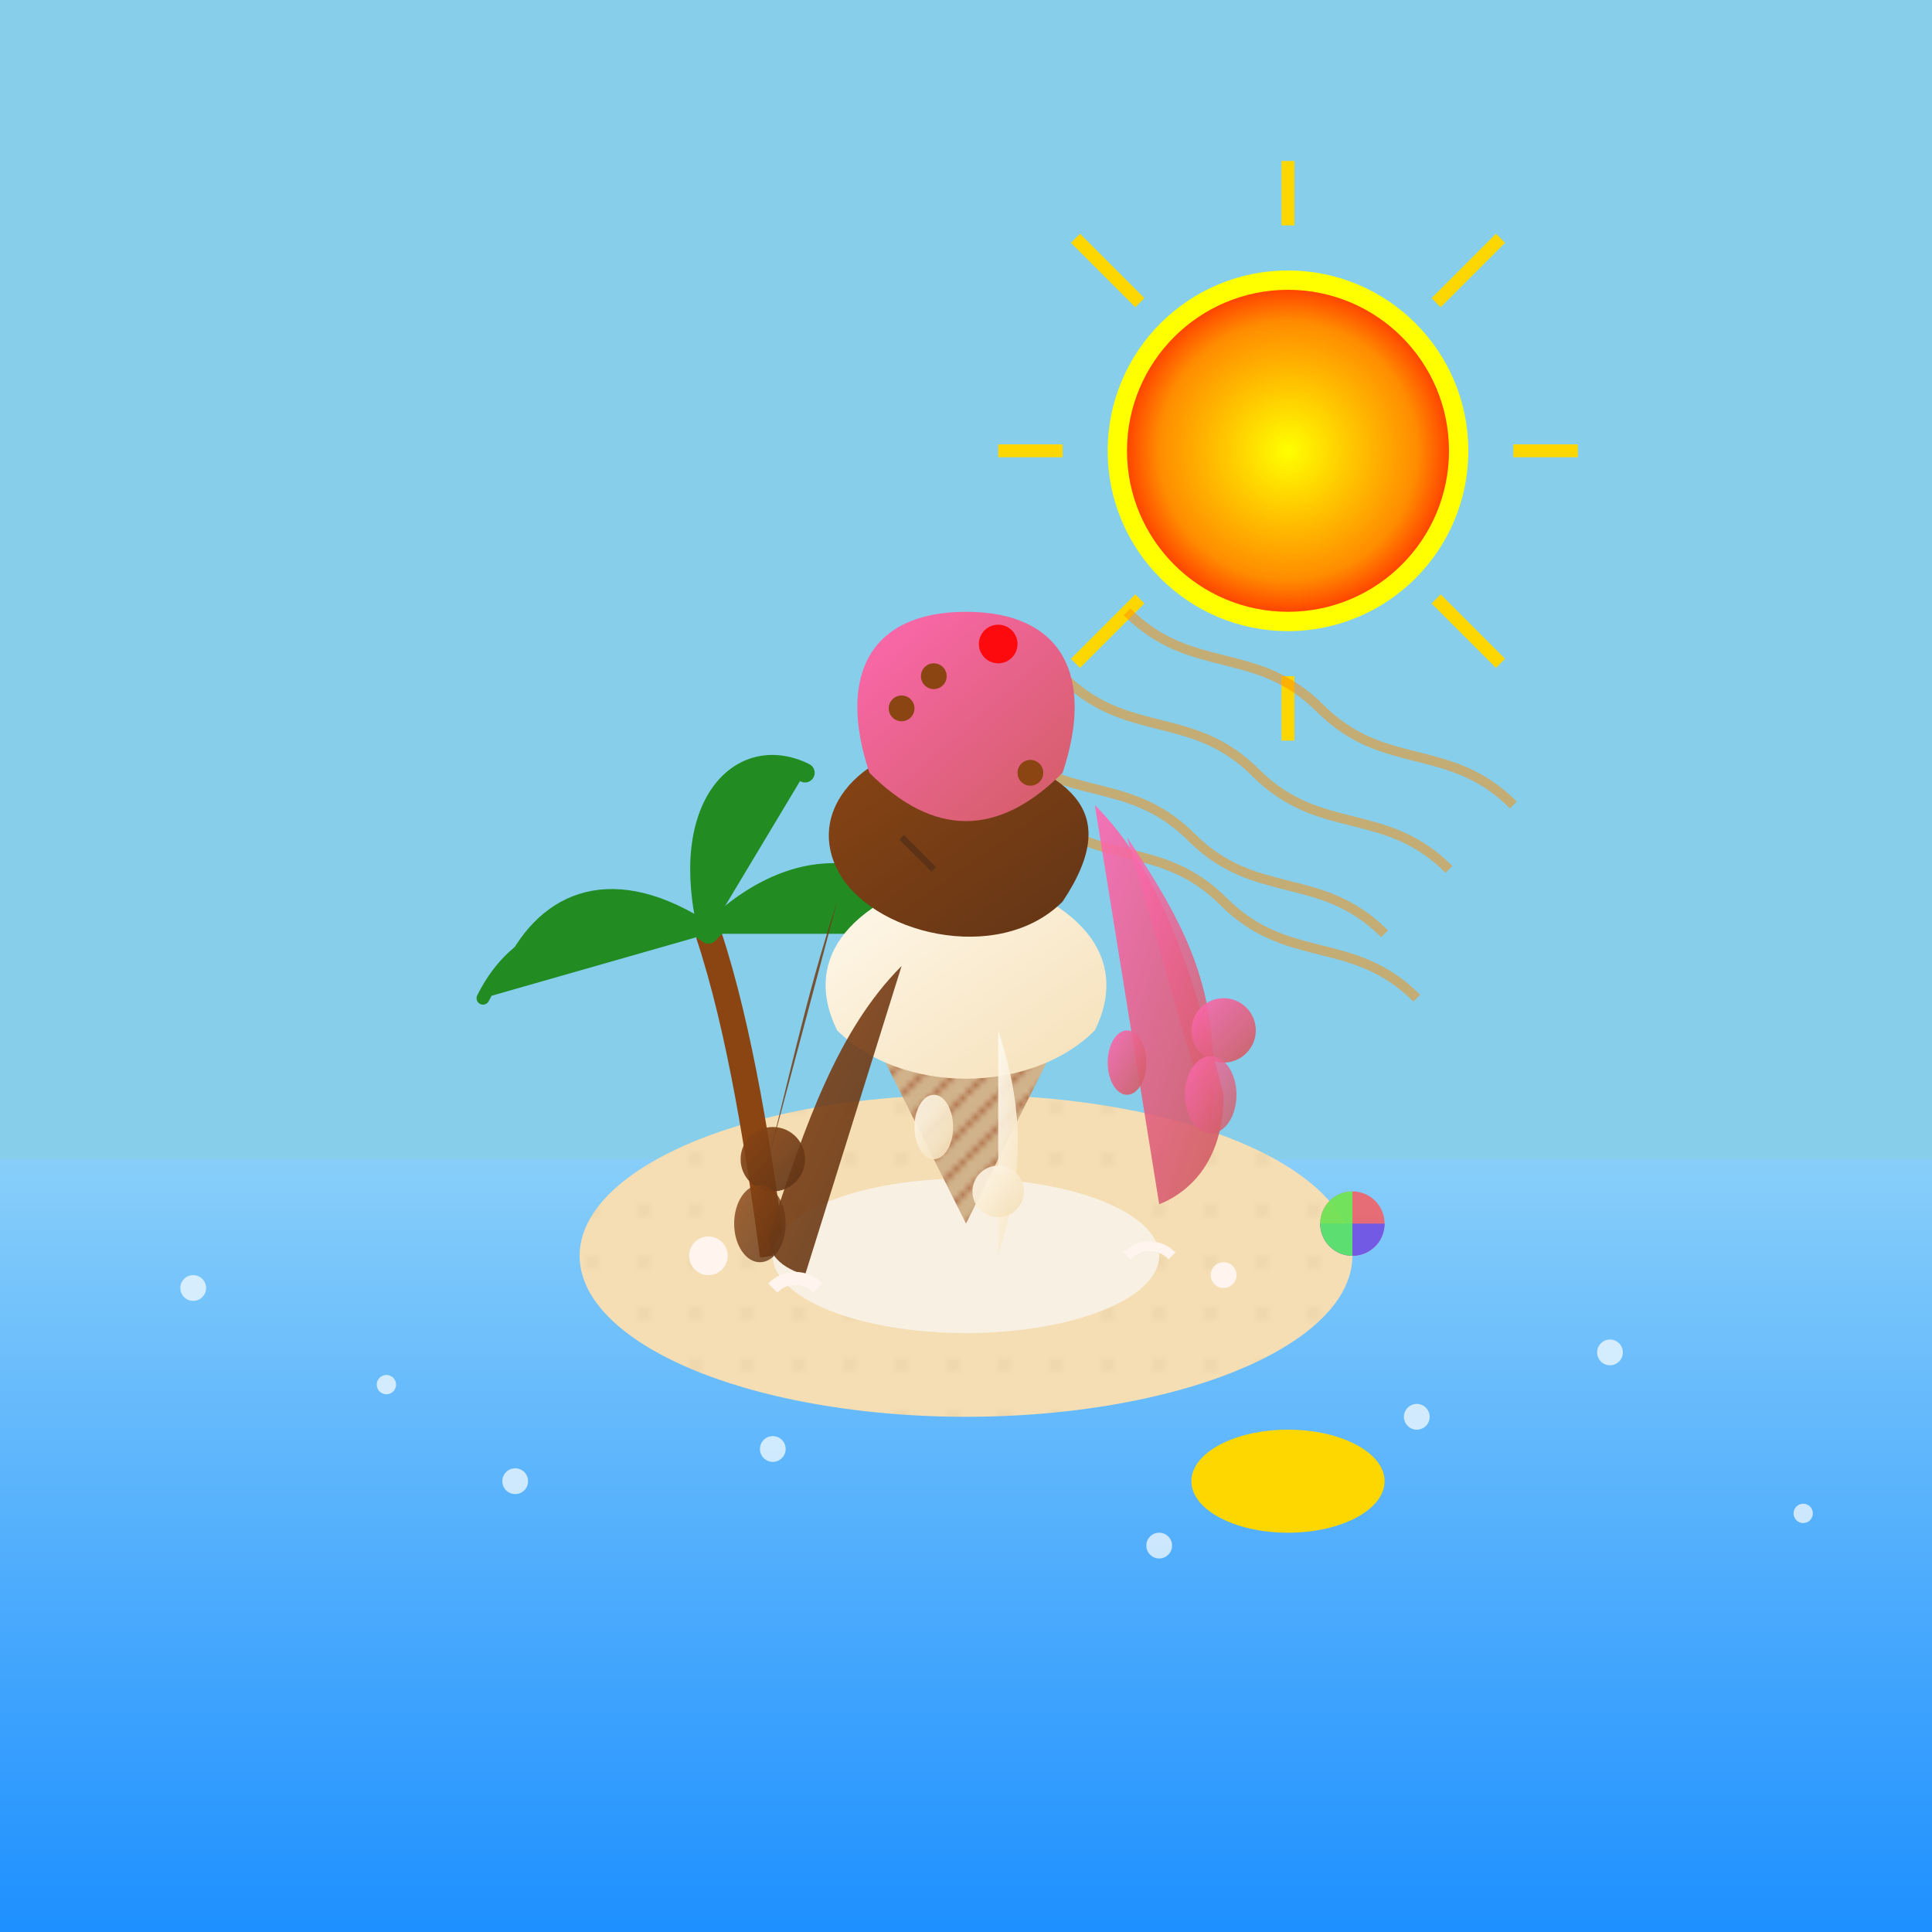 <svg xmlns="http://www.w3.org/2000/svg" viewBox="0 0 300 300">
  <defs>
    <!-- Sun gradient -->
    <radialGradient id="sunGradient" cx="50%" cy="50%" r="50%" fx="50%" fy="50%">
      <stop offset="0%" stop-color="#FFFF00" />
      <stop offset="80%" stop-color="#FF8C00" />
      <stop offset="100%" stop-color="#FF4500" />
    </radialGradient>
    
    <!-- Water gradient -->
    <linearGradient id="waterGradient" x1="0%" y1="0%" x2="0%" y2="100%">
      <stop offset="0%" stop-color="#87CEFA" />
      <stop offset="100%" stop-color="#1E90FF" />
    </linearGradient>
    
    <!-- Sand pattern -->
    <pattern id="sandPattern" width="8" height="8" patternUnits="userSpaceOnUse">
      <rect width="8" height="8" fill="#F5DEB3" />
      <circle cx="4" cy="4" r="0.8" fill="#D2B48C" opacity="0.3" />
    </pattern>
    
    <!-- Ice cream gradients -->
    <linearGradient id="vanillaGradient" x1="0%" y1="0%" x2="100%" y2="100%">
      <stop offset="0%" stop-color="#FFFAF0" />
      <stop offset="100%" stop-color="#F5DEB3" />
    </linearGradient>
    
    <linearGradient id="chocolateGradient" x1="0%" y1="0%" x2="100%" y2="100%">
      <stop offset="0%" stop-color="#8B4513" />
      <stop offset="100%" stop-color="#5C3317" />
    </linearGradient>
    
    <linearGradient id="strawberryGradient" x1="0%" y1="0%" x2="100%" y2="100%">
      <stop offset="0%" stop-color="#FF69B4" />
      <stop offset="100%" stop-color="#CD5C5C" />
    </linearGradient>
    
    <!-- Cone pattern -->
    <pattern id="conePattern" width="10" height="10" patternUnits="userSpaceOnUse">
      <rect width="10" height="10" fill="#D2B48C" />
      <path d="M0 10 L 10 0" stroke="#A0522D" stroke-width="0.5" />
      <path d="M0 5 L 5 0" stroke="#A0522D" stroke-width="0.5" />
      <path d="M5 10 L 10 5" stroke="#A0522D" stroke-width="0.5" />
    </pattern>
    
    <!-- Heat wave filter -->
    <filter id="heatWave" x="-20%" y="-20%" width="140%" height="140%">
      <feTurbulence type="fractalNoise" baseFrequency="0.05" numOctaves="2" result="turbulence" seed="5" />
      <feDisplacementMap in="SourceGraphic" in2="turbulence" scale="5" xChannelSelector="R" yChannelSelector="G" />
    </filter>
    
    <!-- Strong heat wave filter -->
    <filter id="strongHeatWave" x="-20%" y="-20%" width="140%" height="140%">
      <feTurbulence type="fractalNoise" baseFrequency="0.03" numOctaves="3" result="turbulence" seed="10" />
      <feDisplacementMap in="SourceGraphic" in2="turbulence" scale="10" xChannelSelector="R" yChannelSelector="G" />
    </filter>
    
    <!-- Drop shadow -->
    <filter id="dropShadow" x="-20%" y="-20%" width="140%" height="140%">
      <feDropShadow dx="2" dy="2" stdDeviation="3" flood-color="#00000044" />
    </filter>
    
    <!-- Sun glow -->
    <filter id="sunGlow">
      <feGaussianBlur stdDeviation="2.5" result="blur" />
      <feComposite in="SourceGraphic" in2="blur" operator="over" />
    </filter>
  </defs>

  <!-- Sky background -->
  <rect x="0" y="0" width="300" height="300" fill="#87CEEB" />

  <!-- Water -->
  <rect x="0" y="180" width="300" height="120" fill="url(#waterGradient)" />
  
  <!-- Sun reflection in water -->
  <ellipse cx="200" cy="230" rx="15" ry="8" fill="#FFD70066" filter="url(#heatWave)" />

  <!-- Island -->
  <ellipse cx="150" cy="195" rx="60" ry="25" fill="url(#sandPattern)" filter="url(#dropShadow)" />

  <!-- Palm tree trunk -->
  <path d="M120 195 C 118 180, 115 160, 110 145" stroke="#8B4513" stroke-width="4" fill="none" />

  <!-- Palm tree leaves -->
  <path d="M110 145 C 95 135, 85 140, 80 150" stroke="#228B22" stroke-width="3" fill="#228B22" stroke-linecap="round" />
  <path d="M110 145 C 125 130, 140 135, 145 145" stroke="#228B22" stroke-width="3" fill="#228B22" stroke-linecap="round" />
  <path d="M110 145 C 105 125, 115 115, 125 120" stroke="#228B22" stroke-width="3" fill="#228B22" stroke-linecap="round" />
  <path d="M110 145 C 90 140, 80 145, 75 155" stroke="#228B22" stroke-width="2" fill="#228B22" stroke-linecap="round" />

  <!-- Sun with glow -->
  <circle cx="200" cy="70" r="28" fill="#FFFF0033" filter="url(#sunGlow)" />
  <circle cx="200" cy="70" r="25" fill="url(#sunGradient)" filter="url(#strongHeatWave)" />

  <!-- Sun rays -->
  <g stroke="#FFD700" stroke-width="2">
    <line x1="200" y1="35" x2="200" y2="25" />
    <line x1="200" y1="105" x2="200" y2="115" />
    <line x1="165" y1="70" x2="155" y2="70" />
    <line x1="235" y1="70" x2="245" y2="70" />
    <line x1="177" y1="47" x2="167" y2="37" />
    <line x1="223" y1="93" x2="233" y2="103" />
    <line x1="177" y1="93" x2="167" y2="103" />
    <line x1="223" y1="47" x2="233" y2="37" />
  </g>

  <!-- Heat waves -->
  <path d="M175 95 C 185 105, 195 100, 205 110 C 215 120, 225 115, 235 125" stroke="#FF8C00" stroke-width="1.5" fill="none" opacity="0.5" />
  <path d="M165 105 C 175 115, 185 110, 195 120 C 205 130, 215 125, 225 135" stroke="#FF8C00" stroke-width="1.5" fill="none" opacity="0.5" />
  <path d="M155 115 C 165 125, 175 120, 185 130 C 195 140, 205 135, 215 145" stroke="#FF8C00" stroke-width="1.5" fill="none" opacity="0.5" />
  <path d="M160 125 C 170 135, 180 130, 190 140 C 200 150, 210 145, 220 155" stroke="#FF8C00" stroke-width="1.5" fill="none" opacity="0.5" />

  <!-- Puddle of melted ice cream on the sand -->
  <ellipse cx="150" cy="195" rx="30" ry="12" fill="#F8F0E366" filter="url(#heatWave)" />

  <!-- Ice cream cone -->
  <path d="M150 190 L 135 160 L 165 160 Z" fill="url(#conePattern)" filter="url(#dropShadow)" />

  <!-- Melting ice cream -->
  <g filter="url(#dropShadow)">
    <!-- Vanilla base - heavily melted -->
    <path d="M150 135 
             C 170 140, 175 150, 170 160 
             C 160 170, 140 170, 130 160 
             C 125 150, 130 140, 150 135" 
          fill="url(#vanillaGradient)" />
          
    <!-- Chocolate middle - partially melted -->
    <path d="M150 115 
             C 165 120, 175 125, 165 140 
             C 155 150, 135 145, 130 135 
             C 125 125, 135 115, 150 115" 
          fill="url(#chocolateGradient)" />
          
    <!-- Strawberry top - starting to melt -->
    <path d="M150 95 
             C 165 95, 170 105, 165 120 
             C 155 130, 145 130, 135 120 
             C 130 105, 135 95, 150 95" 
          fill="url(#strawberryGradient)" />
  
    <!-- Large melting drips -->
    <path d="M170 125 C 180 135, 185 150, 190 170 C 190 180, 185 185, 180 187" fill="url(#strawberryGradient)" opacity="0.9" />
    <path d="M140 150 C 130 160, 125 175, 120 190 C 118 195, 122 197, 125 198" fill="url(#chocolateGradient)" opacity="0.9" />
    <path d="M155 160 C 160 175, 158 185, 155 195" fill="url(#vanillaGradient)" opacity="0.9" />
    <path d="M175 130 C 185 145, 190 155, 188 175" fill="url(#strawberryGradient)" opacity="0.85" />
    <path d="M130 140 C 125 155, 122 170, 118 185" fill="url(#chocolateGradient)" opacity="0.85" />
    
    <!-- Small drips and drops -->
    <circle cx="190" cy="160" r="5" fill="url(#strawberryGradient)" opacity="0.9" />
    <circle cx="120" cy="180" r="5" fill="url(#chocolateGradient)" opacity="0.9" />
    <circle cx="155" cy="185" r="4" fill="url(#vanillaGradient)" opacity="0.9" />
    <ellipse cx="145" cy="175" rx="3" ry="5" fill="url(#vanillaGradient)" opacity="0.9" />
    <ellipse cx="175" cy="165" rx="3" ry="5" fill="url(#strawberryGradient)" opacity="0.9" />
    <ellipse cx="188" cy="170" rx="4" ry="6" fill="url(#strawberryGradient)" opacity="0.8" />
    <ellipse cx="118" cy="190" rx="4" ry="6" fill="url(#chocolateGradient)" opacity="0.8" />
  </g>

  <!-- Ice cream details -->
  <circle cx="155" cy="100" r="3" fill="#FF0000" opacity="0.9" /> <!-- Cherry bit -->
  <circle cx="145" cy="105" r="2" fill="#8B4513" /> <!-- Chocolate chip -->
  <circle cx="160" cy="120" r="2" fill="#8B4513" /> <!-- Chocolate chip -->
  <path d="M140 130 L 145 135" stroke="#5C3317" stroke-width="1" /> <!-- Chocolate sauce drip -->
  <circle cx="140" cy="110" r="2" fill="#8B4513" /> <!-- Another chocolate chip -->

  <!-- Tiny shells on the beach -->
  <circle cx="110" cy="195" r="3" fill="#FFF5EE" />
  <circle cx="190" cy="198" r="2" fill="#FFF5EE" />
  <path d="M120 200 C 122 198, 125 198, 127 200" stroke="#FFF5EE" stroke-width="2" fill="none" />
  <path d="M175 195 C 177 193, 180 193, 182 195" stroke="#FFF5EE" stroke-width="1.5" fill="none" />

  <!-- Water bubbles -->
  <circle cx="220" cy="220" r="2" fill="#FFFFFF" opacity="0.7" />
  <circle cx="80" cy="230" r="2" fill="#FFFFFF" opacity="0.7" />
  <circle cx="180" cy="240" r="2" fill="#FFFFFF" opacity="0.7" />
  <circle cx="120" cy="225" r="2" fill="#FFFFFF" opacity="0.7" />
  <circle cx="250" cy="210" r="2" fill="#FFFFFF" opacity="0.7" />
  <circle cx="30" cy="200" r="2" fill="#FFFFFF" opacity="0.7" />
  <circle cx="280" cy="235" r="1.5" fill="#FFFFFF" opacity="0.7" />
  <circle cx="60" cy="215" r="1.5" fill="#FFFFFF" opacity="0.7" />
  
  <!-- Tiny beach ball -->
  <circle cx="210" cy="190" r="5" fill="#FF5555" opacity="0.8" />
  <path d="M205 190 A 5 5 0 0 0 215 190" fill="#5555FF" opacity="0.8" />
  <path d="M210 185 A 5 5 0 0 0 210 195" fill="#55FF55" opacity="0.8" />
</svg>